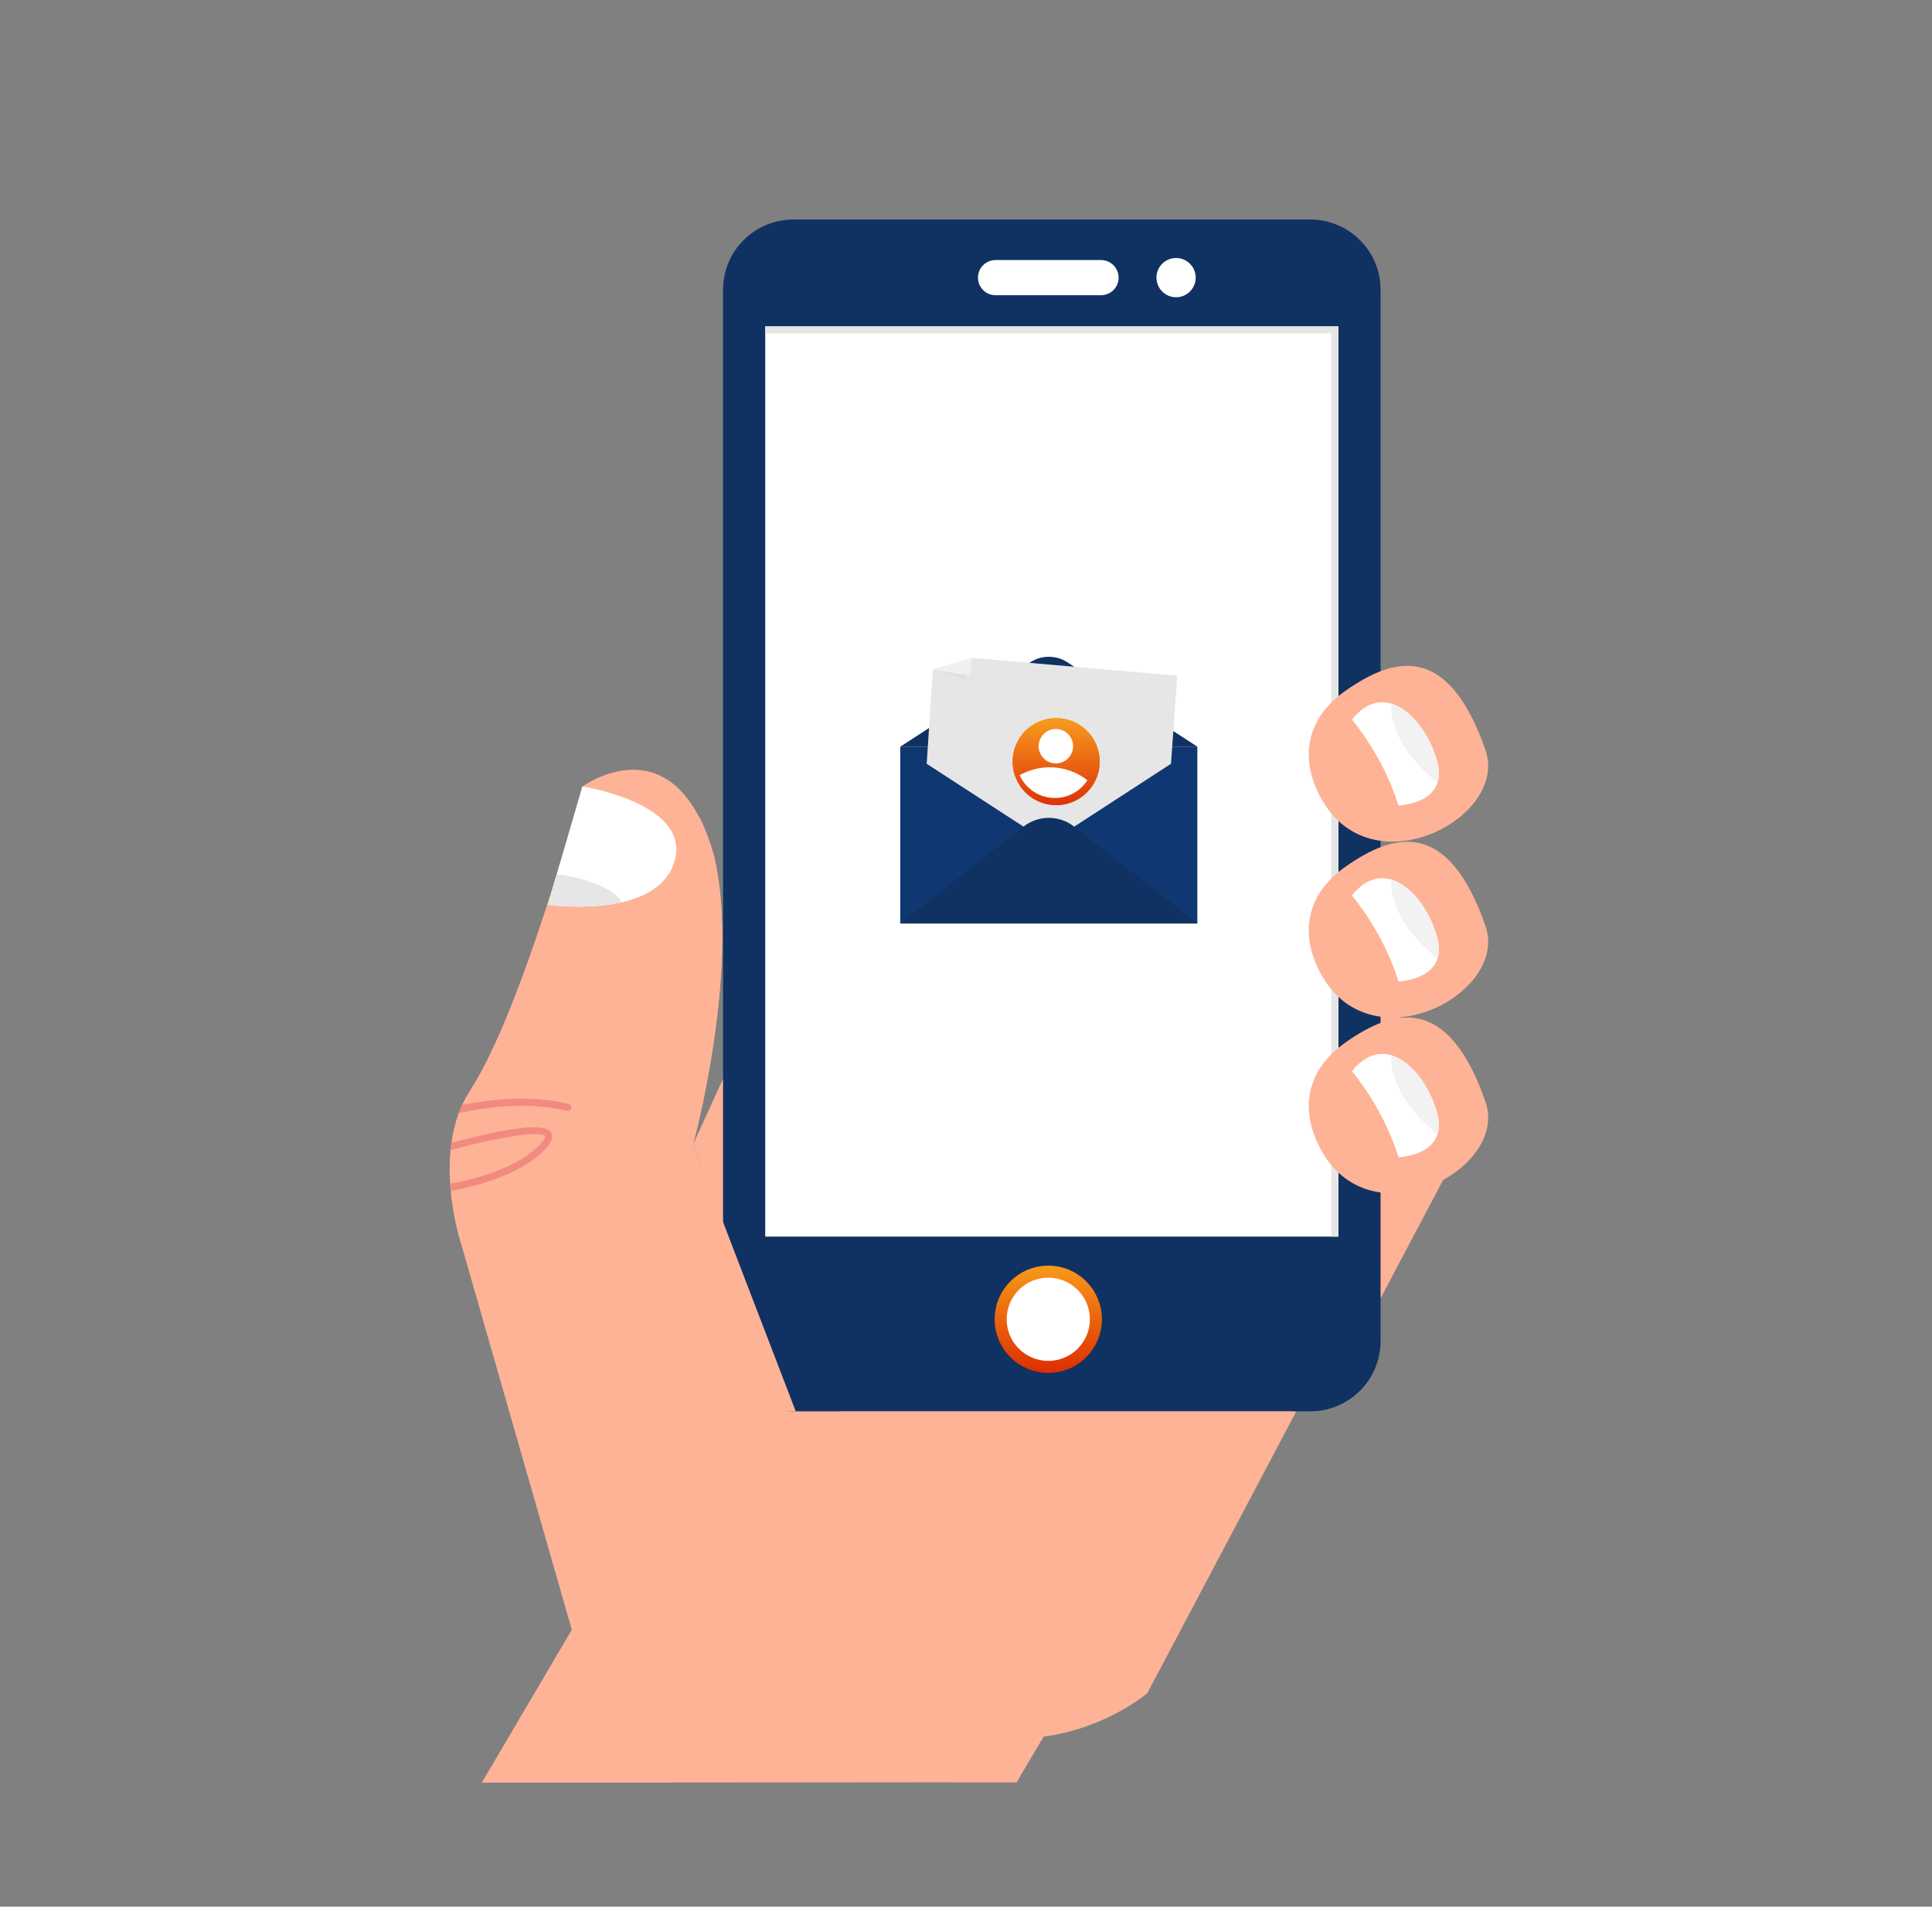 <svg width="308" height="304" viewBox="0 0 308 304" fill="none" xmlns="http://www.w3.org/2000/svg">
<rect x="0" y="0" width="308" height="304" fill="#808080" stroke="none"/>
<g clip-path="url(#clip0_254_4563)">
<path d="M76.803 284.236L91.159 259.852L73.501 198.269C73.501 198.269 68.596 183.61 74.902 173.93C83.406 160.88 92.84 125.408 92.84 125.408C92.84 125.408 107.695 114.538 113.861 136.602C118.065 154.747 110.498 182.433 110.498 182.433L126.855 225.03H206.656L182.916 269.942C182.916 269.942 176.52 275.531 166.374 276.899C165.449 277.958 162.069 284.163 162.069 284.163L76.803 284.236Z" fill="#FEB396"/>
<path d="M166.375 276.898L157.72 277.409L151.957 284.169L162.07 284.163L166.375 276.898Z" fill="#FEB396"/>
<path d="M108.262 176.25L110.504 182.433C110.504 182.433 118.071 154.746 113.867 136.601C113.127 133.955 112.287 131.792 111.384 130.015C116.188 145.923 108.262 176.25 108.262 176.25Z" fill="#FEB396"/>
<path d="M136.944 241.337C135.985 234.874 133.849 225.03 133.849 225.03L120.211 208.186C120.211 208.186 130.772 234.818 132.683 239.835C134.595 244.852 135.469 250.407 135.279 257.93C135.279 257.935 138.379 251.023 136.944 241.337Z" fill="#FEB396"/>
<path d="M135.135 258.338C135.118 258.372 135.107 258.411 135.09 258.444C135.09 258.45 135.107 258.411 135.135 258.338Z" fill="#FEB396"/>
<path d="M233.083 182.433L223.307 162.18L130.708 138.228L110.5 182.433L121.072 210.349L211.496 223.264L233.083 182.433Z" fill="#FEB396"/>
<path d="M220.09 213.818C220.09 220.012 215.073 225.029 208.879 225.029H126.477C120.283 225.029 115.266 220.012 115.266 213.818V46.211C115.266 40.017 120.283 35 126.477 35H208.879C215.073 35 220.09 40.017 220.09 46.211V213.818Z" fill="#103262"/>
<path d="M87.332 144.265C87.332 144.265 103.913 146.614 107.277 138.049C111.145 128.2 92.842 125.402 92.842 125.402L87.332 144.265Z" fill="white"/>
<path d="M213.367 52.042H121.996V197.165H213.367V52.042Z" fill="white"/>
<path d="M121.996 53.163H212.246V197.159H213.367V52.042H121.996V53.163Z" fill="#E6E6E6"/>
<path d="M175.526 47.069H158.709C157.162 47.069 155.906 45.814 155.906 44.267C155.906 42.719 157.162 41.464 158.709 41.464H175.526C177.073 41.464 178.329 42.719 178.329 44.267C178.329 45.819 177.073 47.069 175.526 47.069Z" fill="white"/>
<path d="M190.619 44.266C190.619 45.992 189.218 47.394 187.491 47.394C185.765 47.394 184.363 45.992 184.363 44.266C184.363 42.539 185.765 41.138 187.491 41.138C189.218 41.138 190.619 42.539 190.619 44.266Z" fill="white"/>
<path d="M189.917 44.267C189.917 45.607 188.829 46.694 187.49 46.694C186.15 46.694 185.062 45.607 185.062 44.267C185.062 42.927 186.15 41.84 187.49 41.84C188.829 41.84 189.917 42.927 189.917 44.267Z" fill="white"/>
<path d="M167.119 218.898C171.84 218.898 175.667 215.071 175.667 210.349C175.667 205.628 171.84 201.801 167.119 201.801C162.398 201.801 158.57 205.628 158.57 210.349C158.57 215.071 162.398 218.898 167.119 218.898Z" fill="url(#paint0_linear_254_4563)"/>
<path d="M167.116 216.981C170.778 216.981 173.747 214.012 173.747 210.349C173.747 206.687 170.778 203.718 167.116 203.718C163.453 203.718 160.484 206.687 160.484 210.349C160.484 214.012 163.453 216.981 167.116 216.981Z" fill="white"/>
<path d="M209.537 124.969C208.192 121.455 207.379 115.064 214.667 110.019C221.954 104.974 230.738 102.115 236.82 119.605C240.744 130.894 216.449 143.031 209.537 124.969Z" fill="#FEB396"/>
<path d="M215.516 114.728C215.516 114.728 220.465 120.406 222.943 128.422C222.943 128.422 230.836 128.204 229.154 121.578C227.472 114.947 220.931 107.973 215.516 114.728Z" fill="white"/>
<path d="M221.873 112.212C221.856 112.229 221.839 112.246 221.822 112.262C221.822 112.262 220.869 117.98 229.155 124.824C229.44 123.961 229.491 122.902 229.155 121.579C228.112 117.476 225.214 113.249 221.873 112.212Z" fill="#F2F2F2"/>
<path d="M209.537 153.019C208.192 149.504 207.379 143.114 214.667 138.069C221.954 133.024 230.738 130.165 236.82 147.655C240.744 158.944 216.449 171.08 209.537 153.019Z" fill="#FEB396"/>
<path d="M215.516 142.779C215.516 142.779 220.465 148.457 222.943 156.473C222.943 156.473 230.836 156.255 229.154 149.629C227.472 142.997 220.931 136.024 215.516 142.779Z" fill="white"/>
<path d="M221.873 140.261C221.856 140.278 221.839 140.294 221.822 140.311C221.822 140.311 220.869 146.029 229.155 152.873C229.44 152.01 229.491 150.951 229.155 149.628C228.112 145.524 225.214 141.298 221.873 140.261Z" fill="#F2F2F2"/>
<path d="M209.537 181.042C208.192 177.527 207.379 171.137 214.667 166.092C221.954 161.046 230.738 158.188 236.82 175.677C240.744 186.967 216.449 199.103 209.537 181.042Z" fill="#FEB396"/>
<path d="M215.516 170.8C215.516 170.8 220.465 176.479 222.943 184.495C222.943 184.495 230.836 184.276 229.154 177.65C227.472 171.019 220.931 164.045 215.516 170.8Z" fill="white"/>
<path d="M221.873 168.284C221.856 168.301 221.839 168.318 221.822 168.335C221.822 168.335 220.869 174.052 229.155 180.897C229.44 180.033 229.491 178.974 229.155 177.651C228.112 173.548 225.214 169.321 221.873 168.284Z" fill="#F2F2F2"/>
<path d="M126.859 225.029L112.644 188.004H94.027V225.242L126.859 225.029Z" fill="#FEB396"/>
<path d="M134.644 228.779L206.659 225.029H133.859L134.644 228.779Z" fill="#FEB396"/>
<path d="M73.144 177.456C78.128 176.391 84.569 175.684 90.404 177.114C90.701 177.187 91.01 177.002 91.082 176.705C91.155 176.402 90.97 176.099 90.673 176.026C84.883 174.608 78.644 175.18 73.677 176.172C73.481 176.592 73.307 177.024 73.144 177.456Z" fill="#F28A81"/>
<path d="M71.762 188.754C71.784 189.141 71.818 189.522 71.851 189.898C76.717 188.978 83.433 187.044 87.026 183.115C87.379 182.728 88.45 181.557 87.833 180.581C87.278 179.701 85.422 178.972 75.977 181.198C74.598 181.523 73.236 181.871 71.969 182.207C71.913 182.599 71.868 182.992 71.829 183.378C80.635 181.002 86.347 180.329 86.886 181.181C86.925 181.248 86.891 181.601 86.202 182.358C82.878 185.996 76.476 187.846 71.762 188.754Z" fill="#F28A81"/>
<path d="M88.743 139.443L87.336 144.264C87.336 144.264 93.648 145.083 99.124 143.866C97.779 141.075 90.553 139.443 88.743 139.443Z" fill="#E6E6E6"/>
<path d="M190.879 119.05H143.523V147.241H190.879V119.05Z" fill="#0F3771"/>
<path opacity="0.1" d="M167.201 134.427L190.879 119.05H143.523L167.201 134.427Z" fill="#103262"/>
<path d="M170.159 105.595L190.879 119.05H143.523L164.244 105.595C166.041 104.425 168.362 104.425 170.159 105.595Z" fill="#103262"/>
<path d="M155.038 104.898L148.714 106.799L147.734 121.78L167.208 134.427L186.681 121.78L187.679 107.74L155.038 104.898Z" fill="#E6E6E6"/>
<path opacity="0.6" d="M175.291 121.951C175.201 123.146 174.814 124.242 174.208 125.179C172.879 127.247 170.485 128.541 167.854 128.343C165.228 128.146 163.052 126.508 162.046 124.264C161.586 123.245 161.367 122.101 161.457 120.906C161.745 117.089 165.073 114.226 168.894 114.514C172.72 114.802 175.579 118.129 175.291 121.951Z" fill="url(#paint1_linear_254_4563)"/>
<path opacity="0.6" d="M175.291 121.951C175.201 123.146 174.814 124.242 174.208 125.179C172.879 127.247 170.485 128.541 167.854 128.343C165.228 128.146 163.052 126.508 162.046 124.264C161.586 123.245 161.367 122.101 161.457 120.906C161.745 117.089 165.073 114.226 168.894 114.514C172.72 114.802 175.579 118.129 175.291 121.951Z" fill="url(#paint2_linear_254_4563)"/>
<path opacity="0.6" d="M175.291 121.951C175.201 123.146 174.814 124.242 174.208 125.179C172.879 127.247 170.485 128.541 167.854 128.343C165.228 128.146 163.052 126.508 162.046 124.264C161.586 123.245 161.367 122.101 161.457 120.906C161.745 117.089 165.073 114.226 168.894 114.514C172.72 114.802 175.579 118.129 175.291 121.951Z" fill="url(#paint3_linear_254_4563)"/>
<path opacity="0.6" d="M175.291 121.951C175.201 123.146 174.814 124.242 174.208 125.179C172.879 127.247 170.485 128.541 167.854 128.343C165.228 128.146 163.052 126.508 162.046 124.264C161.586 123.245 161.367 122.101 161.457 120.906C161.745 117.089 165.073 114.226 168.894 114.514C172.72 114.802 175.579 118.129 175.291 121.951Z" fill="url(#paint4_linear_254_4563)"/>
<path d="M173.354 124.406C172.171 126.241 170.044 127.393 167.709 127.217C165.375 127.041 163.441 125.584 162.551 123.593C164.176 122.678 166.076 122.213 168.075 122.364C170.074 122.514 171.883 123.258 173.354 124.406Z" fill="white"/>
<path d="M170.118 121.058C171.268 120.069 171.399 118.335 170.41 117.184C169.421 116.034 167.687 115.903 166.536 116.892C165.386 117.881 165.255 119.615 166.244 120.766C167.233 121.916 168.967 122.047 170.118 121.058Z" fill="white"/>
<path d="M155.038 104.898L153.938 108.273L148.715 106.799" fill="#E0E0E0"/>
<path d="M155.038 104.898L154.505 107.671L148.715 106.799" fill="#F0F0F0"/>
<path d="M163.165 131.801L143.523 147.242H190.879L171.238 131.801C168.869 129.935 165.533 129.935 163.165 131.801Z" fill="url(#paint5_linear_254_4563)"/>
</g>
<defs>
<linearGradient id="paint0_linear_254_4563" x1="167.119" y1="201.801" x2="167.119" y2="218.898" gradientUnits="userSpaceOnUse">
<stop stop-color="#F89A19"/>
<stop offset="1" stop-color="#DD2E01"/>
</linearGradient>
<linearGradient id="paint1_linear_254_4563" x1="168.374" y1="114.494" x2="168.374" y2="128.363" gradientUnits="userSpaceOnUse">
<stop stop-color="#F89A19"/>
<stop offset="1" stop-color="#DD2E01"/>
</linearGradient>
<linearGradient id="paint2_linear_254_4563" x1="168.374" y1="114.494" x2="168.374" y2="128.363" gradientUnits="userSpaceOnUse">
<stop stop-color="#F89A19"/>
<stop offset="1" stop-color="#DD2E01"/>
</linearGradient>
<linearGradient id="paint3_linear_254_4563" x1="168.374" y1="114.494" x2="168.374" y2="128.363" gradientUnits="userSpaceOnUse">
<stop stop-color="#F89A19"/>
<stop offset="1" stop-color="#DD2E01"/>
</linearGradient>
<linearGradient id="paint4_linear_254_4563" x1="168.374" y1="114.494" x2="168.374" y2="128.363" gradientUnits="userSpaceOnUse">
<stop stop-color="#F89A19"/>
<stop offset="1" stop-color="#DD2E01"/>
</linearGradient>
<linearGradient id="paint5_linear_254_4563" x1="167.201" y1="130.401" x2="167.201" y2="147.242" gradientUnits="userSpaceOnUse">
<stop stop-color="#103262"/>
<stop offset="1" stop-color="#103262"/>
</linearGradient>
<clipPath id="clip0_254_4563">
<rect width="308" height="304" fill="white"/>
</clipPath>
</defs>
</svg>
